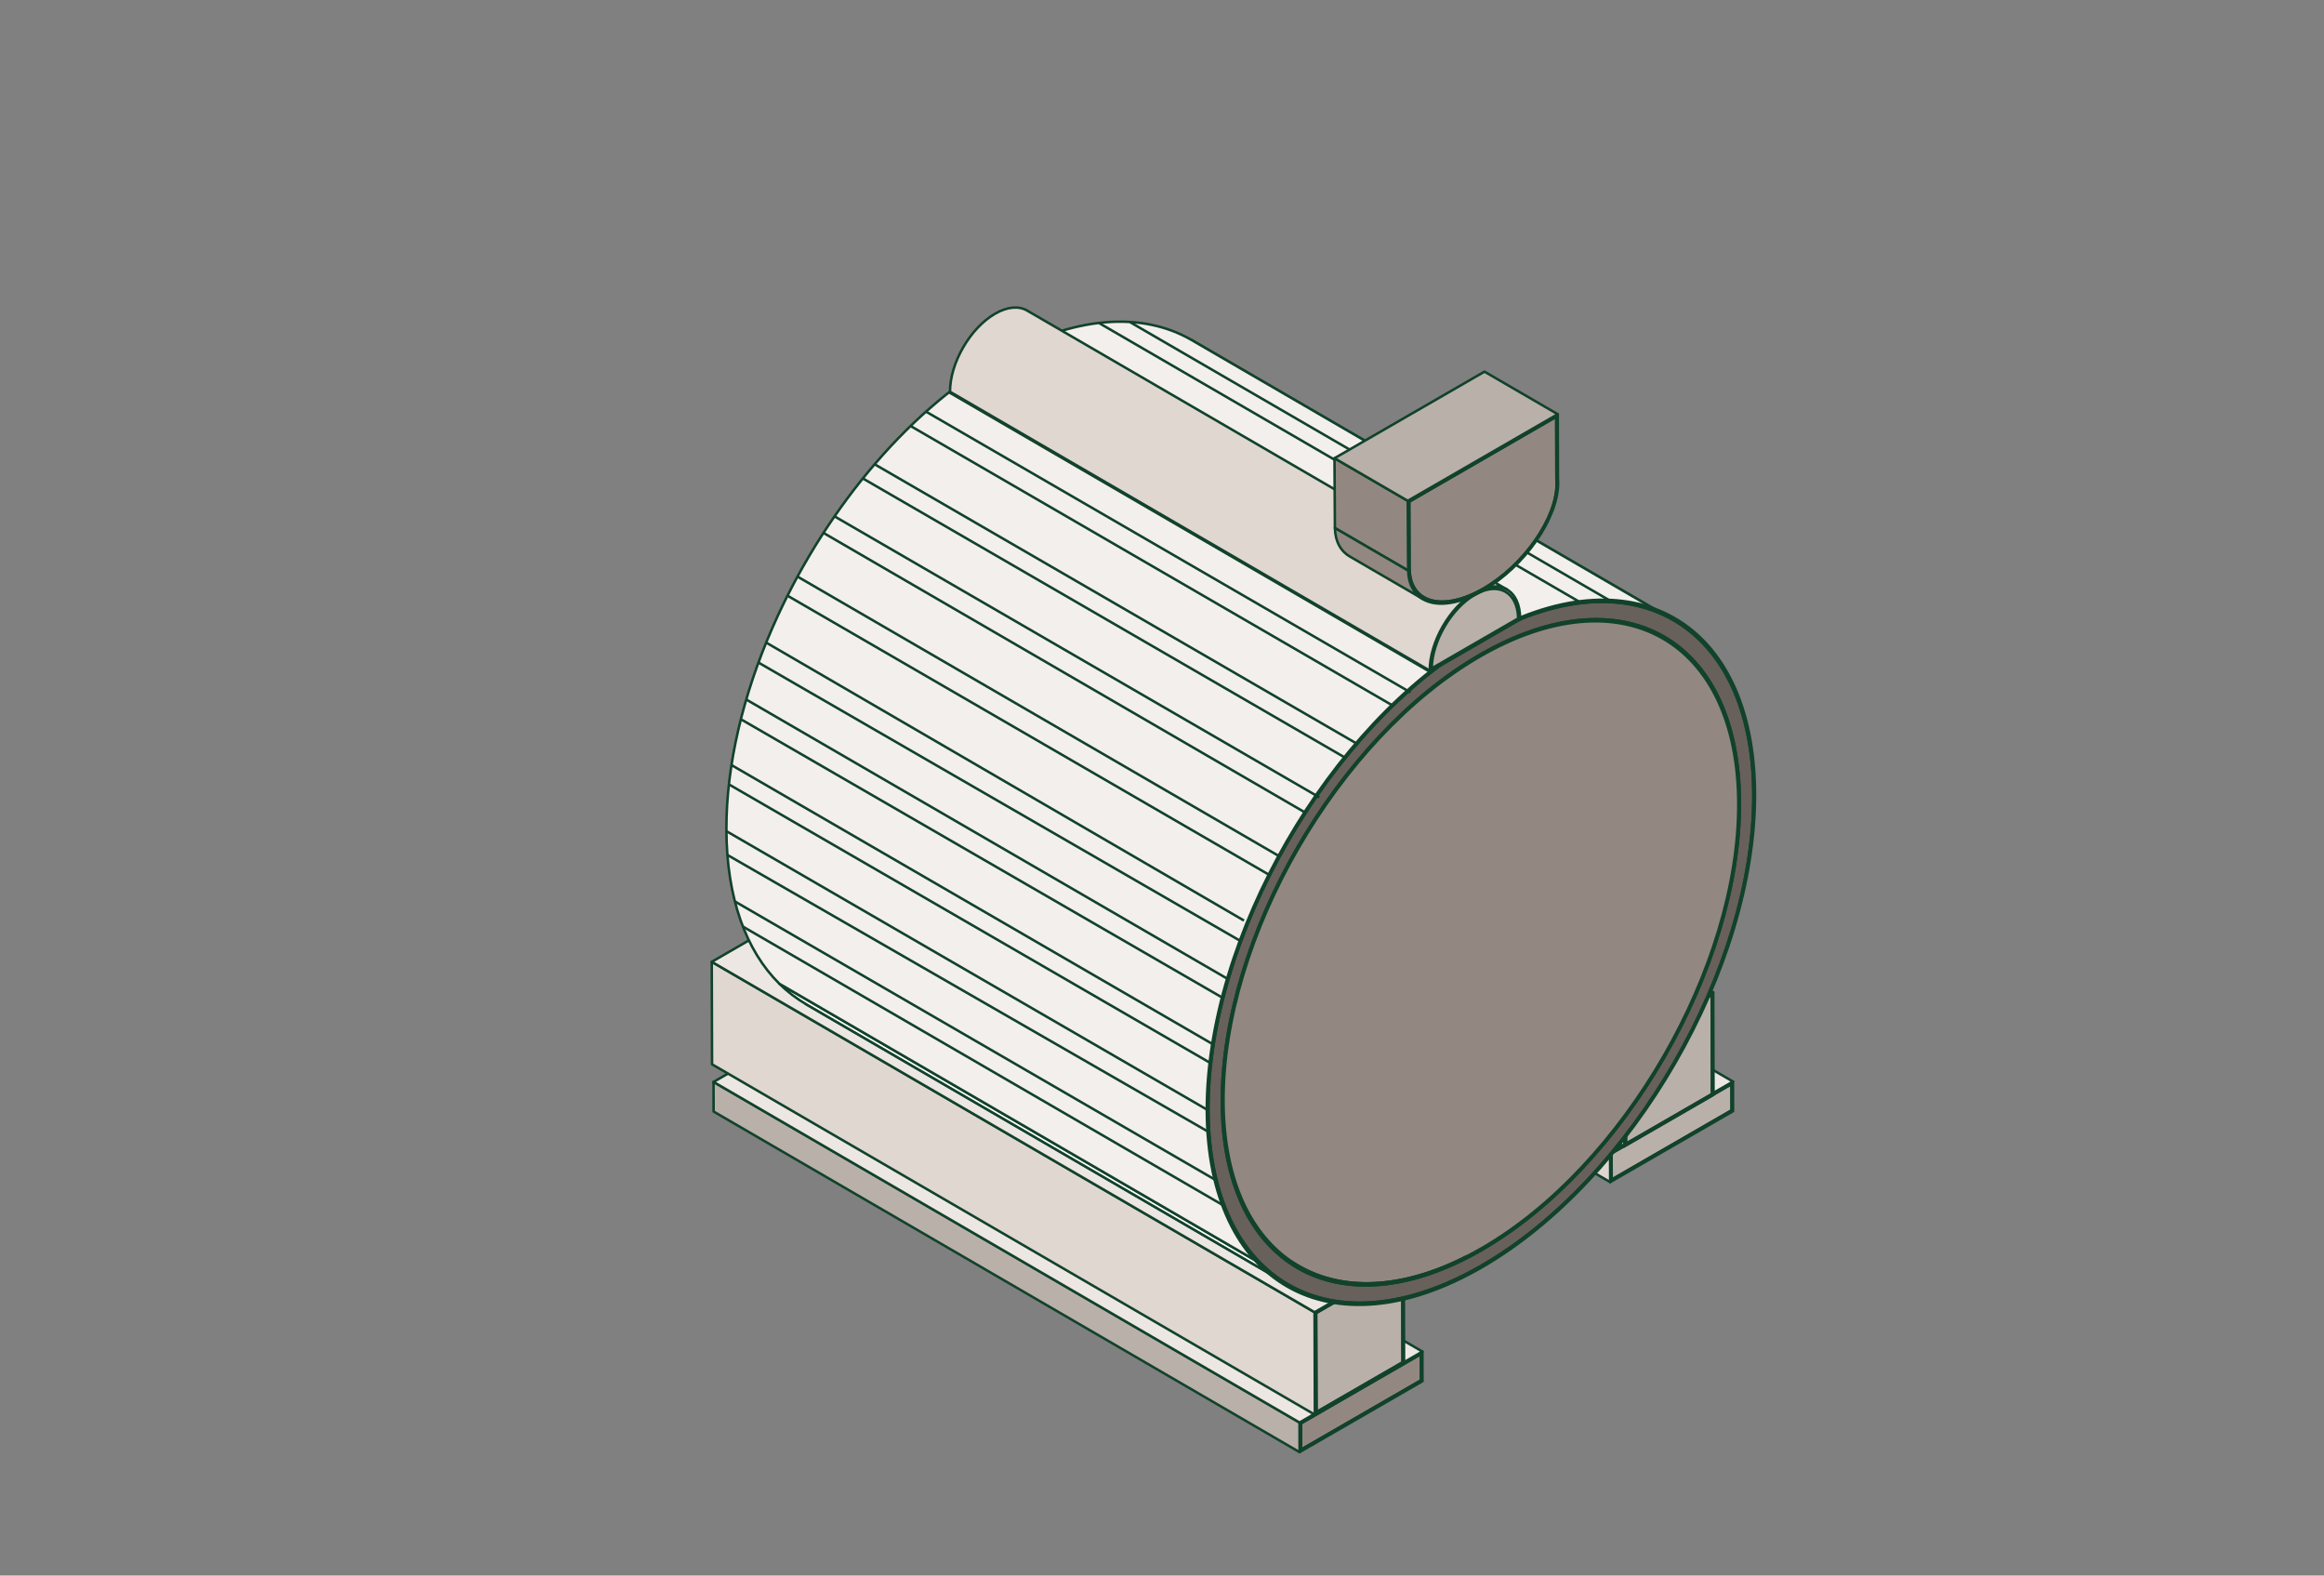 <?xml version="1.0" encoding="UTF-8"?>
<svg width="928px" height="629px" viewBox="0 0 928 629" version="1.1" xmlns="http://www.w3.org/2000/svg" xmlns:xlink="http://www.w3.org/1999/xlink">
    <rect x="0" y="0" width="928" height="629" fill="#808080" stroke="none"/>
    <title>Group 2</title>
    <g id="Page-1" stroke="none" stroke-width="1" fill="none" fill-rule="evenodd">
        <g id="Group-2" transform="translate(0, 0.463)">
            <rect id="Rectangle" fill-rule="nonzero" x="0" y="0" width="928" height="628"></rect>
            <g id="Group" transform="translate(284.216, 122.318)">
                <polygon id="Path" stroke="#11422B" fill="#FFFFFF" fill-rule="nonzero" stroke-linejoin="round" points="359.334 348.143 125.346 212.158 173.236 184.519 407.225 320.493"></polygon>
                <polygon id="Path" stroke="#11422B" fill="#FFFFFF" fill-rule="nonzero" stroke-linejoin="round" points="359.304 337.679 125.315 201.695 173.205 174.045 407.194 310.029"></polygon>
                <polygon id="Path" stroke="#11422B" fill="#FFFFFF" fill-rule="nonzero" stroke-linejoin="round" points="407.225 320.493 173.236 184.519 173.205 174.045 407.194 310.029"></polygon>
                <polygon id="Path" stroke="#11422B" fill="#B9B0A9" fill-rule="nonzero" stroke-linejoin="round" points="407.194 310.03 407.225 320.493 359.334 348.143 359.304 337.679"></polygon>
                <path d="M358.709,337.341 L407.778,309.015 L407.809,320.831 L358.74,349.157 L358.709,337.341 Z M407.214,320.493 L407.184,310.029 L359.293,337.679 L359.324,348.143 L407.214,320.493 Z" id="Shape" stroke="#11422B" fill="#FFFFFF" fill-rule="nonzero" stroke-linejoin="round"></path>
                <polygon id="Path" stroke="#11422B" fill="#FFFFFF" fill-rule="nonzero" stroke-linejoin="round" points="359.334 348.143 125.346 212.159 125.315 201.695 359.304 337.679"></polygon>
                <polygon id="Path" stroke="#11422B" fill="#E0D7D0" fill-rule="nonzero" stroke-linejoin="round" points="358.75 349.157 124.752 213.183 124.721 201.357 358.709 337.341"></polygon>
                <polygon id="Path" stroke="#11422B" fill="#EDE7E3" fill-rule="nonzero" stroke-linejoin="round" points="358.709 337.341 124.721 201.357 173.79 173.03 407.778 309.015"></polygon>
                <polygon id="Path" stroke="#11422B" fill="#FFFFFF" fill-rule="nonzero" stroke-linejoin="round" points="235.31 455.944 1.322 319.96 49.212 292.31 283.2 428.294"></polygon>
                <polygon id="Path" stroke="#11422B" fill="#FFFFFF" fill-rule="nonzero" stroke-linejoin="round" points="235.279 445.47 1.291 309.496 49.181 281.846 283.169 417.82"></polygon>
                <polygon id="Path" stroke="#11422B" fill="#FFFFFF" fill-rule="nonzero" stroke-linejoin="round" points="283.2 428.294 49.212 292.31 49.181 281.846 283.169 417.82"></polygon>
                <polygon id="Path" stroke="#11422B" fill="#928881" fill-rule="nonzero" stroke-linejoin="round" points="283.169 417.821 283.2 428.294 235.31 455.944 235.279 445.47"></polygon>
                <path d="M234.695,445.132 L283.764,416.806 L283.795,428.622 L234.726,456.948 L234.695,445.132 Z M283.2,428.284 L283.169,417.82 L235.279,445.47 L235.31,455.934 L283.2,428.284 Z" id="Shape" stroke="#11422B" fill="#FFFFFF" fill-rule="nonzero" stroke-linejoin="round"></path>
                <polygon id="Path" stroke="#11422B" fill="#FFFFFF" fill-rule="nonzero" stroke-linejoin="round" points="235.31 455.944 1.322 319.96 1.291 309.496 235.279 445.47"></polygon>
                <polygon id="Path" stroke="#11422B" fill="#B9B0A9" fill-rule="nonzero" stroke-linejoin="round" points="234.726 456.958 0.737 320.974 0.707 309.158 234.695 445.132"></polygon>
                <polygon id="Path" stroke="#11422B" fill="#EDE7E3" fill-rule="nonzero" stroke-linejoin="round" points="234.695 445.132 0.707 309.158 49.765 280.832 283.764 416.806"></polygon>
                <polygon id="Path" stroke="#11422B" fill="#FFFFFF" fill-rule="nonzero" stroke-linejoin="round" points="365.012 333.836 124.291 193.947 158.694 174.086 399.405 313.975"></polygon>
                <polygon id="Path" stroke="#11422B" fill="#FFFFFF" fill-rule="nonzero" stroke-linejoin="round" points="364.899 294.309 124.178 154.42 158.581 134.559 399.292 274.448"></polygon>
                <polygon id="Path" stroke="#11422B" fill="#FFFFFF" fill-rule="nonzero" stroke-linejoin="round" points="399.405 313.975 158.694 174.086 158.581 134.559 399.292 274.448"></polygon>
                <polygon id="Path" stroke="#11422B" fill="#B9B0A9" fill-rule="nonzero" stroke-linejoin="round" points="399.292 274.447 399.405 313.975 365.012 333.836 364.899 294.309"></polygon>
                <path d="M364.284,293.96 L399.897,273.402 L400.01,314.323 L364.397,334.881 L364.284,293.96 Z M399.405,313.975 L399.292,274.447 L364.889,294.309 L365.002,333.836 L399.405,313.975 Z" id="Shape" stroke="#11422B" fill="#FFFFFF" fill-rule="nonzero" stroke-linejoin="round"></path>
                <polygon id="Path" stroke="#11422B" fill="#FFFFFF" fill-rule="nonzero" stroke-linejoin="round" points="365.012 333.836 124.29 193.947 124.178 154.42 364.899 294.308"></polygon>
                <polygon id="Path" stroke="#11422B" fill="#FFFFFF" fill-rule="nonzero" stroke-linejoin="round" points="364.407 334.882 123.696 194.993 123.573 154.072 364.284 293.96"></polygon>
                <polygon id="Path" stroke="#11422B" fill="#FFFFFF" fill-rule="nonzero" stroke-linejoin="round" points="364.284 293.96 123.573 154.071 159.186 133.513 399.897 273.402"></polygon>
                <polygon id="Path" stroke="#11422B" fill="#FFFFFF" fill-rule="nonzero" stroke-linejoin="round" points="241.428 440.961 0.717 301.072 35.12 281.221 275.832 421.1"></polygon>
                <polygon id="Path" stroke="#11422B" fill="#FFFFFF" fill-rule="nonzero" stroke-linejoin="round" points="241.315 401.434 0.604 261.545 35.008 241.694 275.719 381.573"></polygon>
                <polygon id="Path" stroke="#11422B" fill="#FFFFFF" fill-rule="nonzero" stroke-linejoin="round" points="275.832 421.1 35.12 281.222 35.008 241.694 275.719 381.573"></polygon>
                <polygon id="Path" stroke="#11422B" fill="#B9B0A9" fill-rule="nonzero" stroke-linejoin="round" points="275.719 381.572 275.832 421.1 241.428 440.961 241.315 401.434"></polygon>
                <path d="M240.711,401.095 L276.323,380.537 L276.436,421.459 L240.823,442.017 L240.711,401.095 Z M275.832,421.11 L275.719,381.583 L241.315,401.444 L241.428,440.971 L275.832,421.11 Z" id="Shape" stroke="#11422B" fill="#FFFFFF" fill-rule="nonzero" stroke-linejoin="round"></path>
                <polygon id="Path" stroke="#11422B" fill="#FFFFFF" fill-rule="nonzero" stroke-linejoin="round" points="241.428 440.961 0.717 301.072 0.604 261.545 241.315 401.433"></polygon>
                <polygon id="Path" stroke="#11422B" fill="#E0D7D0" fill-rule="nonzero" stroke-linejoin="round" points="240.834 442.007 0.112 302.118 5.68434189e-14 261.207 240.711 401.096"></polygon>
                <polygon id="Path" stroke="#11422B" fill="#EDE7E3" fill-rule="nonzero" stroke-linejoin="round" points="240.711 401.095 5.68434189e-14 261.207 35.612 240.649 276.323 380.527"></polygon>
                <path d="M230.083,389.945 L37.6,278.085 C57.4,289.594 84.794,287.996 114.985,270.563 L307.468,382.423 C277.277,399.855 249.883,401.444 230.083,389.945 Z" id="Path" stroke="#11422B" fill="#FFFFFF" fill-rule="nonzero" stroke-linejoin="round"></path>
                <path d="M95.39,273.566 C101.734,271.311 108.283,268.257 114.975,264.394 L307.458,376.254 C300.766,380.117 294.217,383.161 287.873,385.426 C223.709,348.143 159.555,310.859 95.39,273.566 Z" id="Path" stroke="#11422B" fill="#FFFFFF" fill-rule="nonzero" stroke-linejoin="round"></path>
                <path d="M41.382,271.526 C55.812,279.93 74.504,281.006 95.39,273.565 C159.555,310.849 223.709,348.132 287.873,385.425 C266.987,392.855 248.305,391.789 233.865,383.386 C176.126,349.833 99.131,305.089 41.382,271.526 Z" id="Path" stroke="#11422B" fill="#FFFFFF" fill-rule="nonzero" stroke-linejoin="round"></path>
                <path d="M384.156,124.853 L191.673,13.004 C211.216,24.359 223.35,48.483 223.442,82.733 C223.627,149.429 178.094,230.472 120.796,267.048 L114.965,263.666 C86.444,280.135 60.567,281.631 41.864,270.768 L234.347,382.628 C251.687,392.712 275.217,392.138 301.288,378.856 L307.458,382.443 C367.451,347.804 416.11,263.533 415.916,194.603 C415.823,160.353 403.689,136.229 384.145,124.874 L384.156,124.853 Z" id="Path" stroke="#11422B" fill="#928881" fill-rule="nonzero" stroke-linejoin="round"></path>
                <path d="M187.86,19.552 L380.343,131.412 C361.528,120.477 335.487,121.994 306.781,138.565 L114.298,26.705 C142.994,10.134 169.045,8.617 187.86,19.552 Z" id="Path" stroke="#11422B" fill="#FFFFFF" fill-rule="nonzero" stroke-linejoin="round"></path>
                <path d="M233.896,383.397 L41.413,271.537 C22.833,260.745 11.303,237.81 11.21,205.261 C11.027,139.734 57.277,59.623 114.298,26.706 L306.781,138.566 C249.75,171.493 203.51,251.594 203.694,317.121 C203.786,349.68 215.326,372.605 233.896,383.397 Z" id="Path" stroke="#11422B" fill="#FFFFFF" fill-rule="nonzero" stroke-linejoin="round"></path>
                <path d="M230.186,390.006 C226.302,387.762 222.715,385.015 219.446,381.787 C155.281,344.504 91.127,307.221 26.963,269.927 C30.232,273.156 33.819,275.902 37.703,278.147 L230.186,390.006 Z" id="Path" stroke="#11422B" fill="#FFFFFF" fill-rule="nonzero" stroke-linejoin="round"></path>
                <path d="M191.57,12.942 C171.781,1.505 144.428,3.124 114.288,20.526 C117.783,22.555 121.36,24.635 124.987,26.747 L114.288,20.526 C76.759,42.191 43.667,83.286 24.196,127.897 C12.543,154.594 5.769,182.561 5.84,208.377 C5.923,235.883 13.763,256.861 26.973,269.938 C91.137,307.221 155.292,344.504 219.456,381.798 C206.246,368.721 198.396,347.743 198.324,320.236 C198.252,294.421 205.026,266.464 216.679,239.757 C236.15,195.146 269.242,154.05 306.771,132.386 C336.911,114.984 364.264,113.365 384.053,124.802 L191.57,12.942 Z" id="Path" fill="#F3EFEC" fill-rule="nonzero"></path>
                <path d="M114.288,20.526 C144.428,3.124 171.781,1.505 191.57,12.942 L384.053,124.802 C364.264,113.365 336.911,114.984 306.771,132.386 C269.242,154.05 236.15,195.146 216.679,239.757 C205.026,266.464 198.252,294.421 198.324,320.236 C198.396,347.743 206.246,368.721 219.456,381.798 C155.292,344.504 91.137,307.221 26.973,269.938 C13.763,256.861 5.923,235.883 5.84,208.377 C5.769,182.561 12.543,154.594 24.196,127.897 C43.667,83.286 76.759,42.191 114.288,20.526 Z M114.288,20.526 C117.783,22.555 121.36,24.635 124.987,26.747 L114.288,20.526 Z" id="Shape" stroke="#11422B" stroke-linejoin="round"></path>
                <path d="M306.761,132.375 C366.764,97.736 415.731,125.642 415.926,194.582 C416.12,263.522 367.472,347.784 307.468,382.423 C247.475,417.062 198.508,389.156 198.313,320.216 C198.119,251.276 246.768,167.004 306.761,132.365 L306.761,132.375 Z M307.447,376.253 C364.479,343.326 410.719,263.225 410.536,197.698 C410.35,132.17 363.803,105.638 306.771,138.565 C249.74,171.493 203.499,251.593 203.683,317.121 C203.868,382.648 250.416,409.181 307.447,376.253 Z" id="Shape" stroke="#11422B" fill="#68605B" fill-rule="nonzero" stroke-linejoin="round"></path>
                <path d="M306.781,138.565 C363.813,105.638 410.361,132.17 410.546,197.698 C410.729,263.225 364.489,343.326 307.458,376.253 C250.426,409.181 203.879,382.648 203.693,317.121 C203.51,251.593 249.76,171.483 306.781,138.565 Z M307.458,375.515 C364.131,342.793 410.094,263.194 409.911,198.067 C409.725,132.939 363.464,106.581 306.792,139.303 C250.119,172.026 204.165,251.624 204.349,316.742 C204.534,381.869 250.785,408.228 307.458,375.505" id="Shape" fill="#FFFFFF" fill-rule="nonzero"></path>
                <path d="M307.458,375.515 C364.131,342.793 410.094,263.194 409.911,198.067 C409.725,132.939 363.464,106.581 306.792,139.303 C250.119,172.026 204.165,251.624 204.349,316.742 C204.534,381.869 250.785,408.228 307.458,375.505 M306.781,138.565 C363.813,105.638 410.361,132.17 410.546,197.698 C410.729,263.225 364.489,343.326 307.458,376.253 C250.426,409.181 203.879,382.648 203.693,317.121 C203.51,251.593 249.76,171.483 306.781,138.565 Z" id="Shape" stroke="#11422B" stroke-linejoin="round"></path>
                <path d="M306.761,131.637 C367.113,96.793 416.376,124.863 416.572,194.213 C416.766,263.563 367.83,348.337 307.478,383.181 C247.126,418.025 197.873,389.955 197.677,320.595 C197.484,251.245 246.419,166.471 306.771,131.637 L306.761,131.637 Z M307.468,382.433 C367.461,347.794 416.12,263.522 415.926,194.592 C415.731,125.652 366.764,97.746 306.761,132.385 C246.767,167.025 198.119,251.286 198.313,320.236 C198.508,389.176 247.475,417.082 307.468,382.443" id="Shape" fill="#928881" fill-rule="nonzero"></path>
                <path d="M307.468,382.433 C367.461,347.794 416.12,263.522 415.926,194.592 C415.731,125.652 366.764,97.746 306.761,132.385 C246.767,167.025 198.119,251.286 198.313,320.236 C198.508,389.176 247.475,417.082 307.468,382.443 M306.761,131.637 C367.113,96.793 416.376,124.863 416.572,194.213 C416.766,263.563 367.83,348.337 307.478,383.181 C247.126,418.025 197.873,389.955 197.677,320.595 C197.484,251.245 246.419,166.471 306.771,131.637 L306.761,131.637 Z" id="Shape" stroke="#11422B" stroke-linejoin="round"></path>
                <line x1="6.138" y1="218.482" x2="198.283" y2="329.05" id="Path" stroke="#11422B" stroke-linejoin="round"></line>
                <line x1="7.081" y1="190.504" x2="199.636" y2="301.902" id="Path" stroke="#11422B" stroke-linejoin="round"></line>
                <line x1="11.898" y1="164.525" x2="204.155" y2="275.667" id="Path" stroke="#11422B" stroke-linejoin="round"></line>
                <line x1="18.457" y1="141.63" x2="211.401" y2="253.049" id="Path" stroke="#11422B" stroke-linejoin="round"></line>
                <line x1="30.375" y1="115.117" x2="223.156" y2="226.813" id="Path" stroke="#11422B" stroke-linejoin="round"></line>
                <line x1="44.569" y1="89.948" x2="236.734" y2="201.48" id="Path" stroke="#11422B" stroke-linejoin="round"></line>
                <line x1="60.372" y1="68.252" x2="253.019" y2="179.764" id="Path" stroke="#11422B" stroke-linejoin="round"></line>
                <line x1="79.516" y1="47.366" x2="272.019" y2="158.96" id="Path" stroke="#11422B" stroke-linejoin="round"></line>
                <line x1="99.203" y1="28.674" x2="292.823" y2="140.861" id="Path" stroke="#11422B" stroke-linejoin="round"></line>
                <line x1="122.733" y1="15.094" x2="316.353" y2="127.292" id="Path" stroke="#11422B" stroke-linejoin="round"></line>
                <line x1="154.769" y1="6.26" x2="346.206" y2="117.341" id="Path" stroke="#11422B" stroke-linejoin="round"></line>
                <line x1="12.431" y1="247.135" x2="205.067" y2="358.903" id="Path" stroke="#11422B" stroke-linejoin="round"></line>
                <path d="M125.397,2.161 L316.958,113.488 C319.981,115.241 321.887,118.92 322,124.116 L130.439,12.789 C130.327,7.583 128.421,3.914 125.397,2.161 Z" id="Path" stroke="#11422B" fill="#FFFFFF" fill-rule="nonzero" stroke-linejoin="round"></path>
                <path d="M116.553,1.762 C119.976,0.583 123.03,0.778 125.408,2.151 L316.968,113.478 C314.601,112.105 311.537,111.91 308.114,113.089 C244.257,75.98 180.41,38.871 116.553,1.762 Z" id="Path" stroke="#11422B" fill="#FFFFFF" fill-rule="nonzero" stroke-linejoin="round"></path>
                <polygon id="Path" stroke="#11422B" fill="#FFFFFF" fill-rule="nonzero" stroke-linejoin="round" points="287.474 144.049 95.913 32.722 130.439 12.789 322 124.116"></polygon>
                <path d="M113.12,3.35 C114.288,2.674 115.436,2.151 116.553,1.761 C180.41,38.87 244.257,75.979 308.114,113.088 C307.007,113.468 305.859,114 304.68,114.677 C247.218,81.278 170.592,36.749 113.12,3.35 Z" id="Path" stroke="#11422B" fill="#FFFFFF" fill-rule="nonzero" stroke-linejoin="round"></path>
                <polygon id="Path" stroke="#11422B" fill="#FFFFFF" fill-rule="nonzero" stroke-linejoin="round" points="286.705 145.381 95.134 34.054 95.134 33.613 286.705 144.94"></polygon>
                <path d="M287.474,144.048 L95.913,32.721 C96.087,21.868 103.732,8.771 113.12,3.35 L304.68,114.677 C295.293,120.098 287.648,133.195 287.474,144.048 Z" id="Path" stroke="#11422B" fill="#FFFFFF" fill-rule="nonzero" stroke-linejoin="round"></path>
                <path d="M304.68,113.795 C314.631,108.056 322.748,112.678 322.779,124.105 L322.779,124.556 L286.695,145.391 L286.695,144.94 C286.664,133.513 294.729,119.535 304.68,113.795 Z M287.474,144.059 L322,124.126 C321.764,113.509 314.078,109.266 304.68,114.687 C295.283,120.108 287.648,133.206 287.474,144.059 Z" id="Shape" stroke="#11422B" fill="#FFFFFF" fill-rule="nonzero" stroke-linejoin="round"></path>
                <path d="M304.691,114.677 C314.078,109.256 321.775,113.498 322.01,124.116 L287.484,144.048 C287.658,133.195 295.303,120.098 304.691,114.677 Z" id="Path" stroke="#11422B" fill="#B9B0A9" fill-rule="nonzero" stroke-linejoin="round"></path>
                <path d="M125.951,1.218 C122.671,-0.688 118.121,-0.421 113.12,2.469 C103.169,8.208 95.103,22.186 95.134,33.613 L286.695,144.94 C286.664,133.513 294.729,119.535 304.68,113.796 C309.682,110.906 314.232,110.639 317.511,112.545 L125.951,1.218 Z" id="Path" stroke="#11422B" fill="#E0D7D0" fill-rule="nonzero" stroke-linejoin="round"></path>
                <line x1="5.739" y1="208.981" x2="197.617" y2="320.134" id="Path" stroke="#11422B" stroke-linejoin="round"></line>
                <line x1="8.014" y1="182.736" x2="200.691" y2="294.452" id="Path" stroke="#11422B" stroke-linejoin="round"></line>
                <line x1="13.773" y1="156.49" x2="205.877" y2="267.95" id="Path" stroke="#11422B" stroke-linejoin="round"></line>
                <line x1="21.675" y1="133.728" x2="212.518" y2="244.727" id="Path" stroke="#11422B" stroke-linejoin="round"></line>
                <line x1="34.126" y1="107.349" x2="226.66" y2="219.086" id="Path" stroke="#11422B" stroke-linejoin="round"></line>
                <line x1="48.986" y1="83.348" x2="242.607" y2="195.536" id="Path" stroke="#11422B" stroke-linejoin="round"></line>
                <line x1="64.922" y1="62.503" x2="257.108" y2="173.83" id="Path" stroke="#11422B" stroke-linejoin="round"></line>
                <line x1="85.409" y1="41.473" x2="279.029" y2="153.661" id="Path" stroke="#11422B" stroke-linejoin="round"></line>
                <line x1="167.087" y1="5.861" x2="359.222" y2="117.341" id="Path" stroke="#11422B" stroke-linejoin="round"></line>
                <line x1="9.223" y1="237.093" x2="202.024" y2="348.799" id="Path" stroke="#11422B" stroke-linejoin="round"></line>
                <path d="M308.083,112.207 L278.834,95.205 C295.016,85.859 308.155,67.064 308.114,53.3 C308.114,52.798 308.093,52.275 308.032,51.66 L337.28,68.662 C337.331,69.267 337.362,69.79 337.362,70.302 C337.403,84.065 324.265,102.861 308.083,112.207 Z" id="Path" stroke="#11422B" fill="#FFFFFF" fill-rule="nonzero" stroke-linejoin="round"></path>
                <polygon id="Path" stroke="#11422B" fill="#FFFFFF" fill-rule="nonzero" stroke-linejoin="round" points="278.506 77.496 249.258 60.494 307.96 26.603 337.219 43.595"></polygon>
                <polygon id="Path" stroke="#11422B" fill="#FFFFFF" fill-rule="nonzero" stroke-linejoin="round" points="337.28 68.662 308.032 51.671 307.96 26.603 337.219 43.595"></polygon>
                <path d="M284.358,115.63 L255.11,98.628 C260.48,101.744 269.129,100.811 278.834,95.205 L308.083,112.207 C298.378,117.813 289.728,118.756 284.358,115.63 Z" id="Path" stroke="#11422B" fill="#FFFFFF" fill-rule="nonzero" stroke-linejoin="round"></path>
                <path d="M252.988,97.019 C262.734,102.686 272.491,108.353 282.237,114.021 C282.872,114.646 283.579,115.179 284.368,115.64 L255.12,98.638 C254.341,98.187 253.624,97.644 252.988,97.019 Z" id="Path" stroke="#11422B" fill="#FFFFFF" fill-rule="nonzero" stroke-linejoin="round"></path>
                <path d="M337.219,43.595 L337.29,68.631 C337.342,69.267 337.372,69.79 337.372,70.302 C337.413,84.065 324.275,102.861 308.093,112.207 C291.993,121.502 278.793,117.967 278.67,104.336 L278.67,103.998 L278.517,77.496 L337.229,43.595 L337.219,43.595 Z" id="Path" stroke="#11422B" fill="#928881" fill-rule="nonzero" stroke-linejoin="round"></path>
                <path d="M337.875,68.283 C337.926,68.908 337.957,69.441 337.957,69.974 C337.998,84.106 324.593,103.363 308.093,112.894 C291.593,122.425 278.424,118.756 278.086,105.023 L277.922,77.168 L337.813,42.591 L337.885,68.283 L337.875,68.283 Z M308.083,112.217 C324.265,102.871 337.403,84.076 337.362,70.312 C337.362,69.81 337.342,69.287 337.28,68.672 L337.208,43.605 L278.496,77.506 L278.568,104.06 L278.65,104.357 C278.773,117.987 291.973,121.523 308.073,112.227" id="Shape" fill="#FFFFFF" fill-rule="nonzero"></path>
                <path d="M308.083,112.217 C324.265,102.871 337.403,84.076 337.362,70.312 C337.362,69.81 337.342,69.287 337.28,68.672 L337.208,43.605 L278.496,77.506 L278.568,104.06 L278.65,104.357 C278.773,117.987 291.973,121.523 308.073,112.228 M337.875,68.283 C337.926,68.908 337.957,69.441 337.957,69.974 C337.998,84.106 324.593,103.363 308.093,112.894 C291.593,122.425 278.424,118.756 278.086,105.023 L277.922,77.168 L337.813,42.591 L337.885,68.283 L337.875,68.283 Z" id="Shape" stroke="#11422B" stroke-linejoin="round"></path>
                <polygon id="Path" stroke="#11422B" fill="#928881" fill-rule="nonzero" stroke-linejoin="round" points="278.076 105.013 248.827 88.021 248.663 60.156 277.912 77.158"></polygon>
                <path d="M283.948,116.347 L254.7,99.346 C251.123,97.265 248.961,93.432 248.827,88.021 L278.076,105.023 C278.209,110.444 280.372,114.277 283.948,116.347 Z" id="Path" stroke="#11422B" fill="#928881" fill-rule="nonzero" stroke-linejoin="round"></path>
                <polygon id="Path" stroke="#11422B" fill="#B9B0A9" fill-rule="nonzero" stroke-linejoin="round" points="277.912 77.158 248.663 60.156 308.554 25.589 337.803 42.58"></polygon>
            </g>
        </g>
    </g>
</svg>